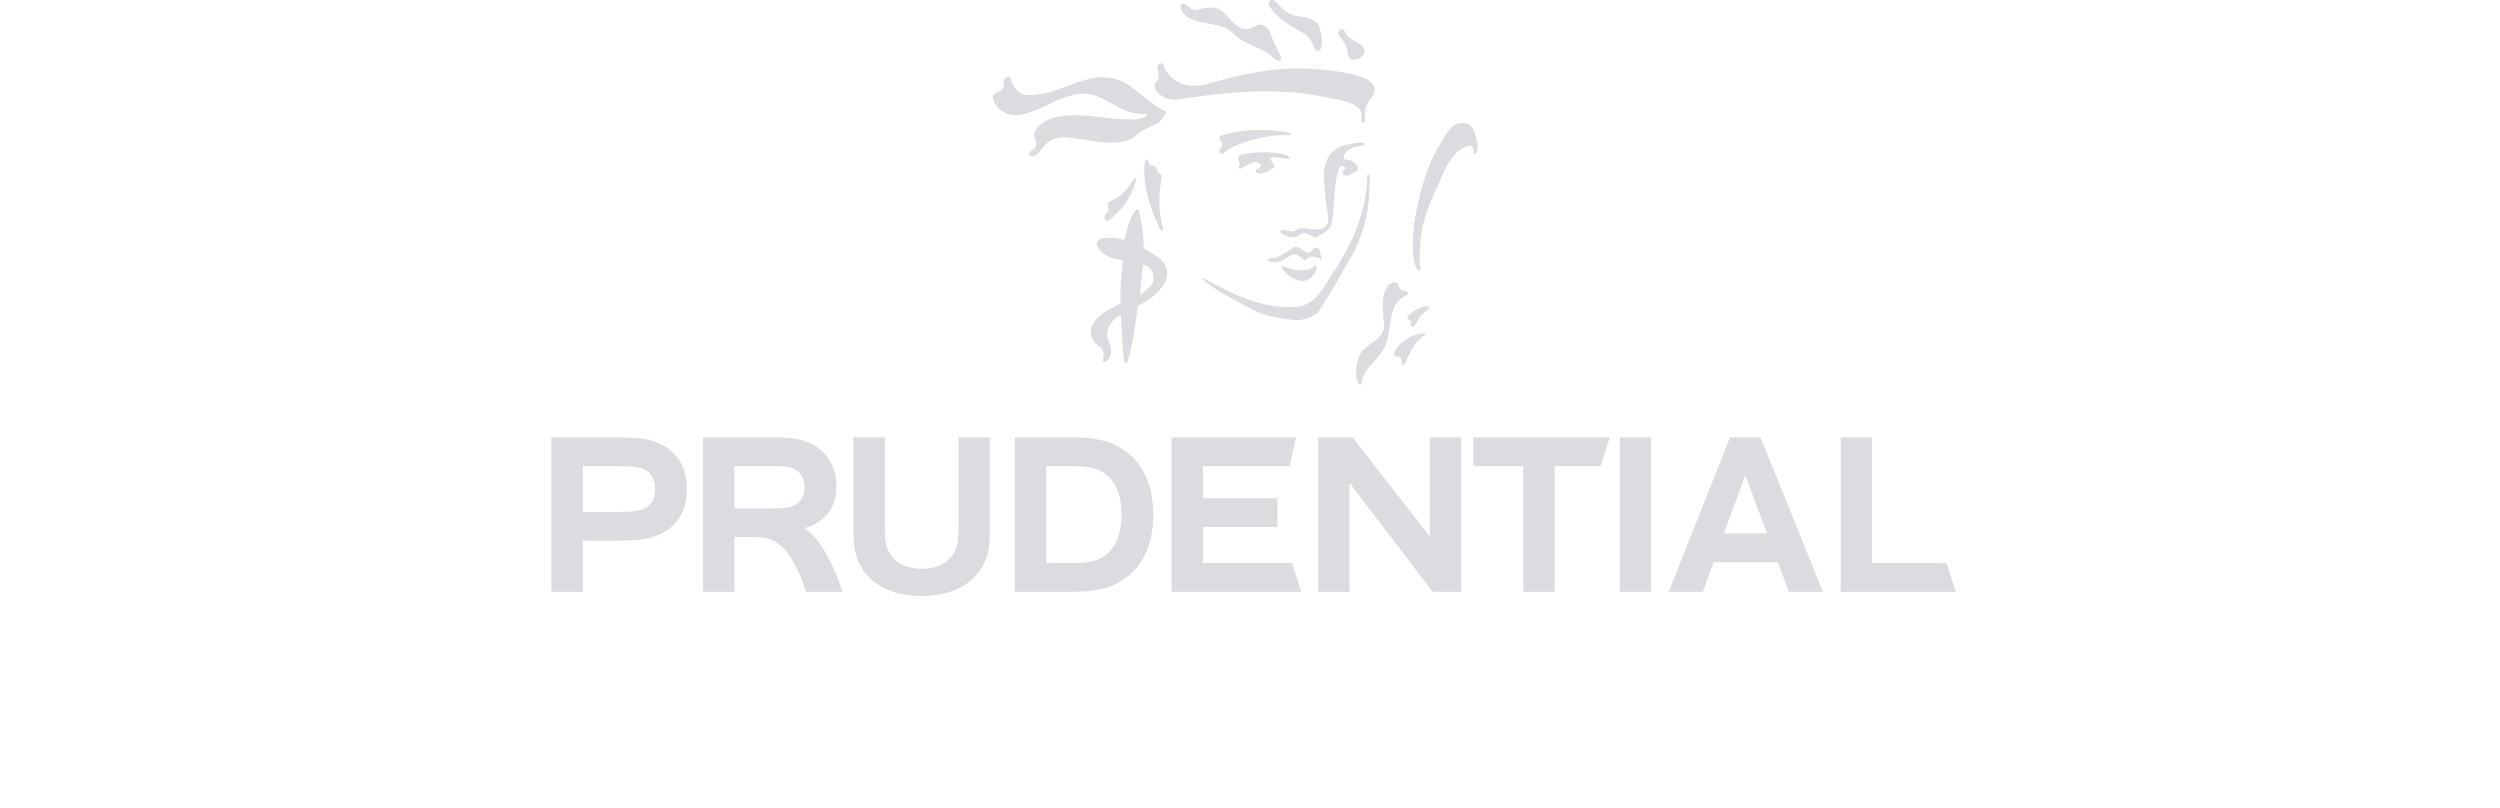 <svg width="399" height="129" viewBox="0 0 399 129" fill="none" xmlns="http://www.w3.org/2000/svg">
<path fill-rule="evenodd" clip-rule="evenodd" d="M223.236 45.471C223.286 46.355 223.556 46.24 224.358 46.476C224.358 46.476 224.813 46.648 224.704 46.905C224.642 47.051 224.497 47.131 224.317 47.186C221.571 48.51 222.182 51.694 221.301 54.524C220.685 57.231 217.706 58.2 217.314 61.141C217.314 61.324 217.119 61.64 216.851 61.182C216.039 59.982 216.506 57.93 216.968 56.732C217.299 55.986 217.95 55.477 218.629 54.991L219.037 54.701C220.122 53.925 221.124 53.1 220.84 51.355C220.685 49.071 220.376 46.978 221.649 45.471C222.114 45.125 222.83 44.736 223.236 45.471ZM227.527 53.325C227.581 53.442 227.359 53.529 227.359 53.529C225.692 54.615 224.976 56.307 224.279 58.004C224.279 58.004 224.186 58.22 224.041 58.24C223.773 58.277 223.7 57.972 223.7 57.972C223.757 56.138 222.225 57.478 222.505 56.23C222.951 55.181 225.092 53.094 227.375 53.248C227.375 53.248 227.478 53.206 227.527 53.325ZM181.565 33.431C181.726 33.472 181.765 33.708 181.765 33.708C182.264 35.567 182.486 37.464 182.564 39.63C182.715 39.725 182.87 39.818 183.025 39.911L183.495 40.191C184.982 41.085 186.424 42.056 186.278 43.886C186.138 45.681 183.995 47.678 181.597 48.798C181.213 51.97 180.759 55.101 179.894 57.893L179.447 57.865C179.088 55.497 179.081 52.813 178.893 50.31C177.757 50.621 176.903 52.041 176.759 52.781C176.454 54.563 178.002 55.571 177.034 57.194C176.541 57.646 176.37 57.966 176.026 57.7C175.866 57.41 176.615 56.297 175.598 55.452C174.671 54.797 173.974 53.983 174.091 52.593C174.613 50.643 176.392 49.662 178.236 48.752L178.852 48.45C178.827 47.971 178.818 47.472 178.816 47.045L178.816 46.646C178.819 46.217 178.828 45.927 178.831 45.924C178.95 44.142 179.044 43.306 179.2 41.488C177.455 41.408 175.793 40.675 175.177 39.324C174.787 38.778 175.252 38.318 175.717 38.08C176.917 37.888 178.346 37.851 179.39 38.357C179.967 36.623 180.171 34.78 181.304 33.543C181.304 33.543 181.476 33.408 181.565 33.431ZM228.072 48.915C228.44 49.115 227.028 49.939 226.59 50.596C225.931 51.588 225.805 52.415 225.248 52.085C225.102 51.968 225.26 51.529 225.106 51.171C224.96 50.999 224.257 51.073 224.82 50.31C225.081 50.031 226.892 48.654 228.072 48.915ZM218.592 28.101C218.626 28.277 218.681 30.517 218.299 33.176C217.779 36.801 216.774 38.487 216.075 40.248C214.22 43.344 212.517 46.707 210.504 49.613C210.002 50.156 210.378 49.888 210.002 50.156C208.883 50.854 207.525 51.276 205.94 51.005C204.236 50.772 202.377 50.499 200.902 49.883C200.902 49.883 194.289 46.707 192.162 44.774C192.162 44.774 191.894 44.545 191.969 44.471C192.038 44.398 192.162 44.43 192.162 44.43C196.572 46.865 201.644 49.576 207.525 48.914C209.764 48.284 210.819 46.687 211.802 45.047L212.147 44.468C212.493 43.89 212.847 43.321 213.256 42.799C215.922 38.622 218.232 33.228 218.205 28.101C218.205 27.785 218.525 27.764 218.592 28.101ZM182.397 42.271C182.236 43.702 182.076 45.493 181.957 46.964C182.539 46.668 182.681 46.648 183.377 45.894C184.263 45.138 184.217 44.14 183.988 43.455C183.784 42.988 183.237 42.34 182.397 42.271ZM210.012 42.359C210.049 42.363 210.084 42.386 210.111 42.409L210.154 42.453C210.04 43.653 209.421 44.464 208.224 44.851C206.637 44.892 205.322 43.871 204.7 42.879C204.7 42.879 204.569 42.733 204.548 42.597C204.526 42.455 204.7 42.494 204.7 42.494C206.206 43.032 208.457 43.692 209.808 42.453C209.808 42.453 209.939 42.346 210.012 42.359ZM233.257 19.627C234.069 19.627 234.679 19.758 235.118 20.596C235.551 21.622 236.3 23.942 235.464 24.581C234.701 24.597 235.698 23.314 234.399 23.243C231.532 24.017 230.131 28.149 229.62 29.292C227.459 34.136 226.6 35.895 226.563 41.95C226.602 42.317 226.877 43.111 226.643 43.189C225.102 42.997 225.439 37.532 225.714 35.391C226.877 29.164 228.072 25.243 231.443 20.516C231.828 20.092 232.521 19.627 233.257 19.627ZM209.537 39.824C209.915 39.343 210.35 39.467 210.567 39.897C210.567 39.897 210.892 41.063 210.938 41.191C210.979 41.331 210.883 41.544 210.677 41.333C210.503 41.148 208.925 40.435 208.344 41.578C208.206 41.592 208.206 41.546 208.094 41.489C207.62 41.221 206.89 40.037 205.786 40.91C205.049 41.292 204.043 42.185 202.763 41.761C202.445 41.597 202.248 41.397 202.495 41.253C204.272 41.333 205.323 40.053 206.638 39.403C207.721 39.24 208.648 41.219 209.537 39.824ZM217.738 22.879C217.993 23.362 217.026 23.142 216.003 23.536C214.775 24.139 214.535 24.471 214.418 25.245C214.365 25.634 215.286 25.201 216.232 26.01C216.506 26.282 216.957 26.777 216.506 27.29C215.845 27.636 214.775 28.488 214.336 27.753C213.93 27.034 215.091 27.329 214.491 26.594C214.336 26.44 214.072 26.456 213.871 26.516C212.675 29.145 213.177 32.899 212.478 35.879C212.053 36.84 210.93 37.422 209.884 37.965C209.554 37.869 208.489 36.918 207.608 37.346C206.901 37.994 206.306 37.933 205.717 37.782L205.396 37.695C204.958 37.436 204.317 37.383 204.432 36.801C204.933 36.378 205.861 37.232 206.715 36.84C207.182 36.467 207.351 36.346 208.224 36.456C209.19 36.611 210.585 36.767 211.395 36.302C212.577 35.21 211.707 34.509 211.395 29.688C211.336 29.381 210.713 25.341 213.257 23.765C214.491 22.994 217.557 22.522 217.738 22.879ZM183.408 26.191C183.623 26.482 183.77 26.287 184.374 26.626C184.64 26.846 184.638 27.297 184.834 27.524C185.132 27.869 185.657 27.62 185.315 28.912C184.919 30.975 184.942 33.765 185.428 35.695L185.466 35.833L185.557 36.119C185.648 36.404 185.717 36.675 185.586 36.801C185.32 36.879 185.221 36.708 184.965 36.224C184.232 34.603 182.066 29.878 182.758 25.62C183.023 25.391 183.284 25.252 183.408 26.191ZM181.305 28.863L181.246 29C180.469 31.632 179.086 33.597 176.918 35.141C176.222 35.571 176.222 34.488 176.451 34.24C177.584 33.201 176.08 32.55 177.264 32.083C178.999 31.458 179.957 30.09 180.85 28.758L180.868 28.677C181.134 28.197 181.379 28.547 181.305 28.863ZM205.683 25.009C206.675 25.9 203.24 24.667 202.764 25.274C202.693 25.895 204.08 26.44 202.958 26.978C202.303 27.407 201.408 27.91 200.561 27.599C199.904 26.825 201.756 26.939 201.104 26.17C200.057 25.316 198.935 26.557 198.003 26.939C197.314 26.893 198.044 26.474 197.811 25.975C197.694 25.391 197.348 24.928 198.081 24.658C200.291 24.157 204.687 24.12 205.683 25.009ZM161.322 12.668C161.672 13.782 162.291 14.794 163.603 15.142C165.925 15.358 168.048 14.596 170.135 13.811L170.916 13.518C173.776 12.452 176.604 11.57 179.82 13.36C181.741 14.652 183.307 16.223 185.336 17.402C185.655 17.677 185.991 17.606 186.007 17.771C186.213 18.186 185.414 19.106 184.828 19.677C184.349 19.878 182.302 20.634 180.981 21.871C177.869 23.843 173.317 21.988 169.524 21.914C167.825 22.063 167.081 22.61 165.87 24.278C165.268 24.883 165.029 25.027 164.42 24.848C164.008 24.667 164.303 24.39 164.42 24.23C164.768 23.843 165.464 23.687 165.387 22.995C165.387 22.178 164.663 21.692 165.387 20.595C168.702 16.491 176.376 19.475 181.716 19.008C183.236 18.671 183.284 18.115 182.836 18.154C178.157 18.584 176.025 13.782 171.033 15.215C169.882 15.459 168.596 16.067 167.278 16.685L166.712 16.949L166.143 17.207C163.393 18.436 160.631 19.266 158.769 16.53C157.459 14.098 160.77 15.337 160.161 13.035C160.115 12.384 161.281 11.901 161.322 12.668ZM205.861 21.213C205.861 21.213 206.025 21.257 206 21.429C205.973 21.596 205.861 21.559 205.861 21.559C203.252 21.514 200.816 21.901 198.618 22.727C195.764 23.65 195.38 24.502 194.958 24.555C193.781 24.23 195.742 23.387 194.755 22.377C194.338 21.742 195.032 21.559 195.453 21.481C198.583 20.554 202.609 20.554 205.861 21.213ZM185.319 10.062C185.97 10.307 185.56 10.884 186.528 11.878C188.193 13.717 189.876 13.902 192.088 13.557C197.117 12.144 201.142 11.152 206.093 10.925C210.002 10.85 214.921 11.319 217.856 12.51C219.107 13.11 219.737 14.003 219.253 15.064C218.427 16.374 217.657 16.568 217.856 19.395C217.824 19.617 217.293 19.782 217.261 19.204C217.344 18.318 217.344 17.823 216.851 17.267C215.695 16.106 212.828 15.797 210.623 15.336C203.229 13.866 194.948 14.793 187.673 15.916C186.116 15.964 185.044 15.217 184.419 14.326C183.84 12.769 185.39 13.158 184.765 11.198C184.715 11.017 184.699 10.854 184.715 10.714C184.692 10.52 185.033 10.096 185.319 10.062ZM188.875 0.554C189.308 0.586 190.009 1.765 191.236 1.561C192.163 1.213 193.439 1.058 194.405 1.406C195.039 1.681 195.573 2.241 196.1 2.821L196.416 3.169C197.419 4.264 198.463 5.238 200.183 4.271C200.304 4.202 200.43 4.124 200.56 4.035C201.353 3.703 202.195 4.161 202.576 4.93C203.24 6.724 204.527 9.167 204.506 9.412C204.236 10.104 203.54 9.493 203.191 9.261C201.763 7.766 200.224 7.564 198.57 6.63C197.334 5.931 196.565 4.937 195.646 4.465C193.056 3.382 189.299 3.881 188.408 1.287C188.39 0.824 188.559 0.629 188.875 0.554ZM203.656 0.327C204.471 1.213 205.323 2.179 206.75 2.525C208.339 2.688 209.965 3.031 210.549 4.188C210.883 5.322 211.259 7.119 210.714 7.955C209.798 8.684 209.647 6.774 208.804 5.929C208.401 5.525 208.202 5.425 207.982 5.274C207.515 4.994 206.956 4.699 206.53 4.431C204.872 3.373 203.127 2.333 202.495 0.594C202.445 -0.118 203.239 -0.168 203.656 0.327ZM215.305 5.972C216.194 6.668 217.849 7.138 217.799 8.2C217.657 9.023 217.121 9.263 216.505 9.492C215.77 9.627 215.431 9.648 215.108 8.72C215.017 7.211 214.435 6.629 213.831 5.83C213.542 5.372 213.517 5.152 213.858 4.763C214.655 4.234 214.607 5.587 215.305 5.972ZM275.149 85.145L278.538 75.83L282.024 85.145H275.149ZM280.975 69.814H276.109L266.326 94.455H271.76L273.473 89.73H283.743L285.504 94.455H290.947L280.975 69.814ZM176.007 88.916C175.096 89.49 173.474 89.868 171.468 89.868H166.98V74.398H171.468C173.474 74.398 175.096 74.778 176.007 75.353C178.244 76.738 179.009 79.51 179.009 82.136C179.009 84.761 178.244 87.532 176.007 88.916ZM177.96 71.008C176.337 70.243 174.331 69.815 170.896 69.815H161.97V94.454H170.896C174.331 94.454 176.337 94.023 177.96 93.26C181.777 91.449 184.065 87.672 184.065 82.136C184.065 76.596 181.777 72.822 177.96 71.008ZM206.836 69.814H186.978V94.453H207.692L206.213 89.87H191.988V84.094H203.879V79.509H191.988V74.399H205.83L206.836 69.814ZM258.5 94.454H263.51V69.811H258.5V94.454ZM310.664 89.869H298.782V69.813H293.774V94.454H312.144L310.664 89.869ZM233.193 69.814H228.18V85.621L215.87 69.814H210.381V94.453H215.389V77.072L228.654 94.453H233.193V69.814ZM102.703 81.229C102.033 81.517 101.27 81.705 98.648 81.705H93.015V74.399H98.648C101.27 74.399 102.033 74.589 102.703 74.873C104.041 75.448 104.565 76.692 104.565 78.075C104.565 79.456 104.041 80.654 102.703 81.229ZM104.851 70.625C103.416 70.052 101.84 69.814 98.121 69.814H88V94.453H93.015V86.288H98.121C101.84 86.288 103.416 86.05 104.851 85.477C108 84.238 109.621 81.611 109.621 78.027C109.621 74.495 108 71.866 104.851 70.625ZM126.716 80.7C126.144 80.99 125.377 81.132 123.852 81.132H117.215V74.399H123.852C125.377 74.399 126.144 74.539 126.716 74.827C127.864 75.4 128.431 76.499 128.431 77.743C128.431 79.032 127.864 80.129 126.716 80.7ZM128.525 84.334V84.238C131.537 83.375 133.492 81.274 133.492 77.454C133.492 74.685 132.109 72.104 129.341 70.767C128.145 70.196 126.666 69.814 123.948 69.814H112.207V94.453H117.215V85.718H120.222C121.509 85.718 122.37 85.862 123.183 86.192C125.377 87.103 126.954 89.535 128.672 94.453H134.493C133.016 90.108 131.056 86.192 128.525 84.334ZM256.91 69.814H235.145V74.399H243.118V94.453H248.126V74.399H255.429L256.91 69.814ZM147.093 95.122C151.922 95.122 155.923 93.164 157.404 89.106C157.739 88.201 157.979 87.006 157.979 84.761V69.813H152.969V84.713C152.969 86.289 152.777 87.102 152.49 87.768C151.583 89.869 149.431 90.78 147.093 90.78C144.757 90.78 142.609 89.869 141.7 87.768C141.419 87.102 141.222 86.289 141.222 84.713V69.813H136.211V84.761C136.211 87.006 136.459 88.201 136.784 89.106C138.265 93.164 142.273 95.122 147.093 95.122Z" fill="#DBDCE0"/>
</svg>
